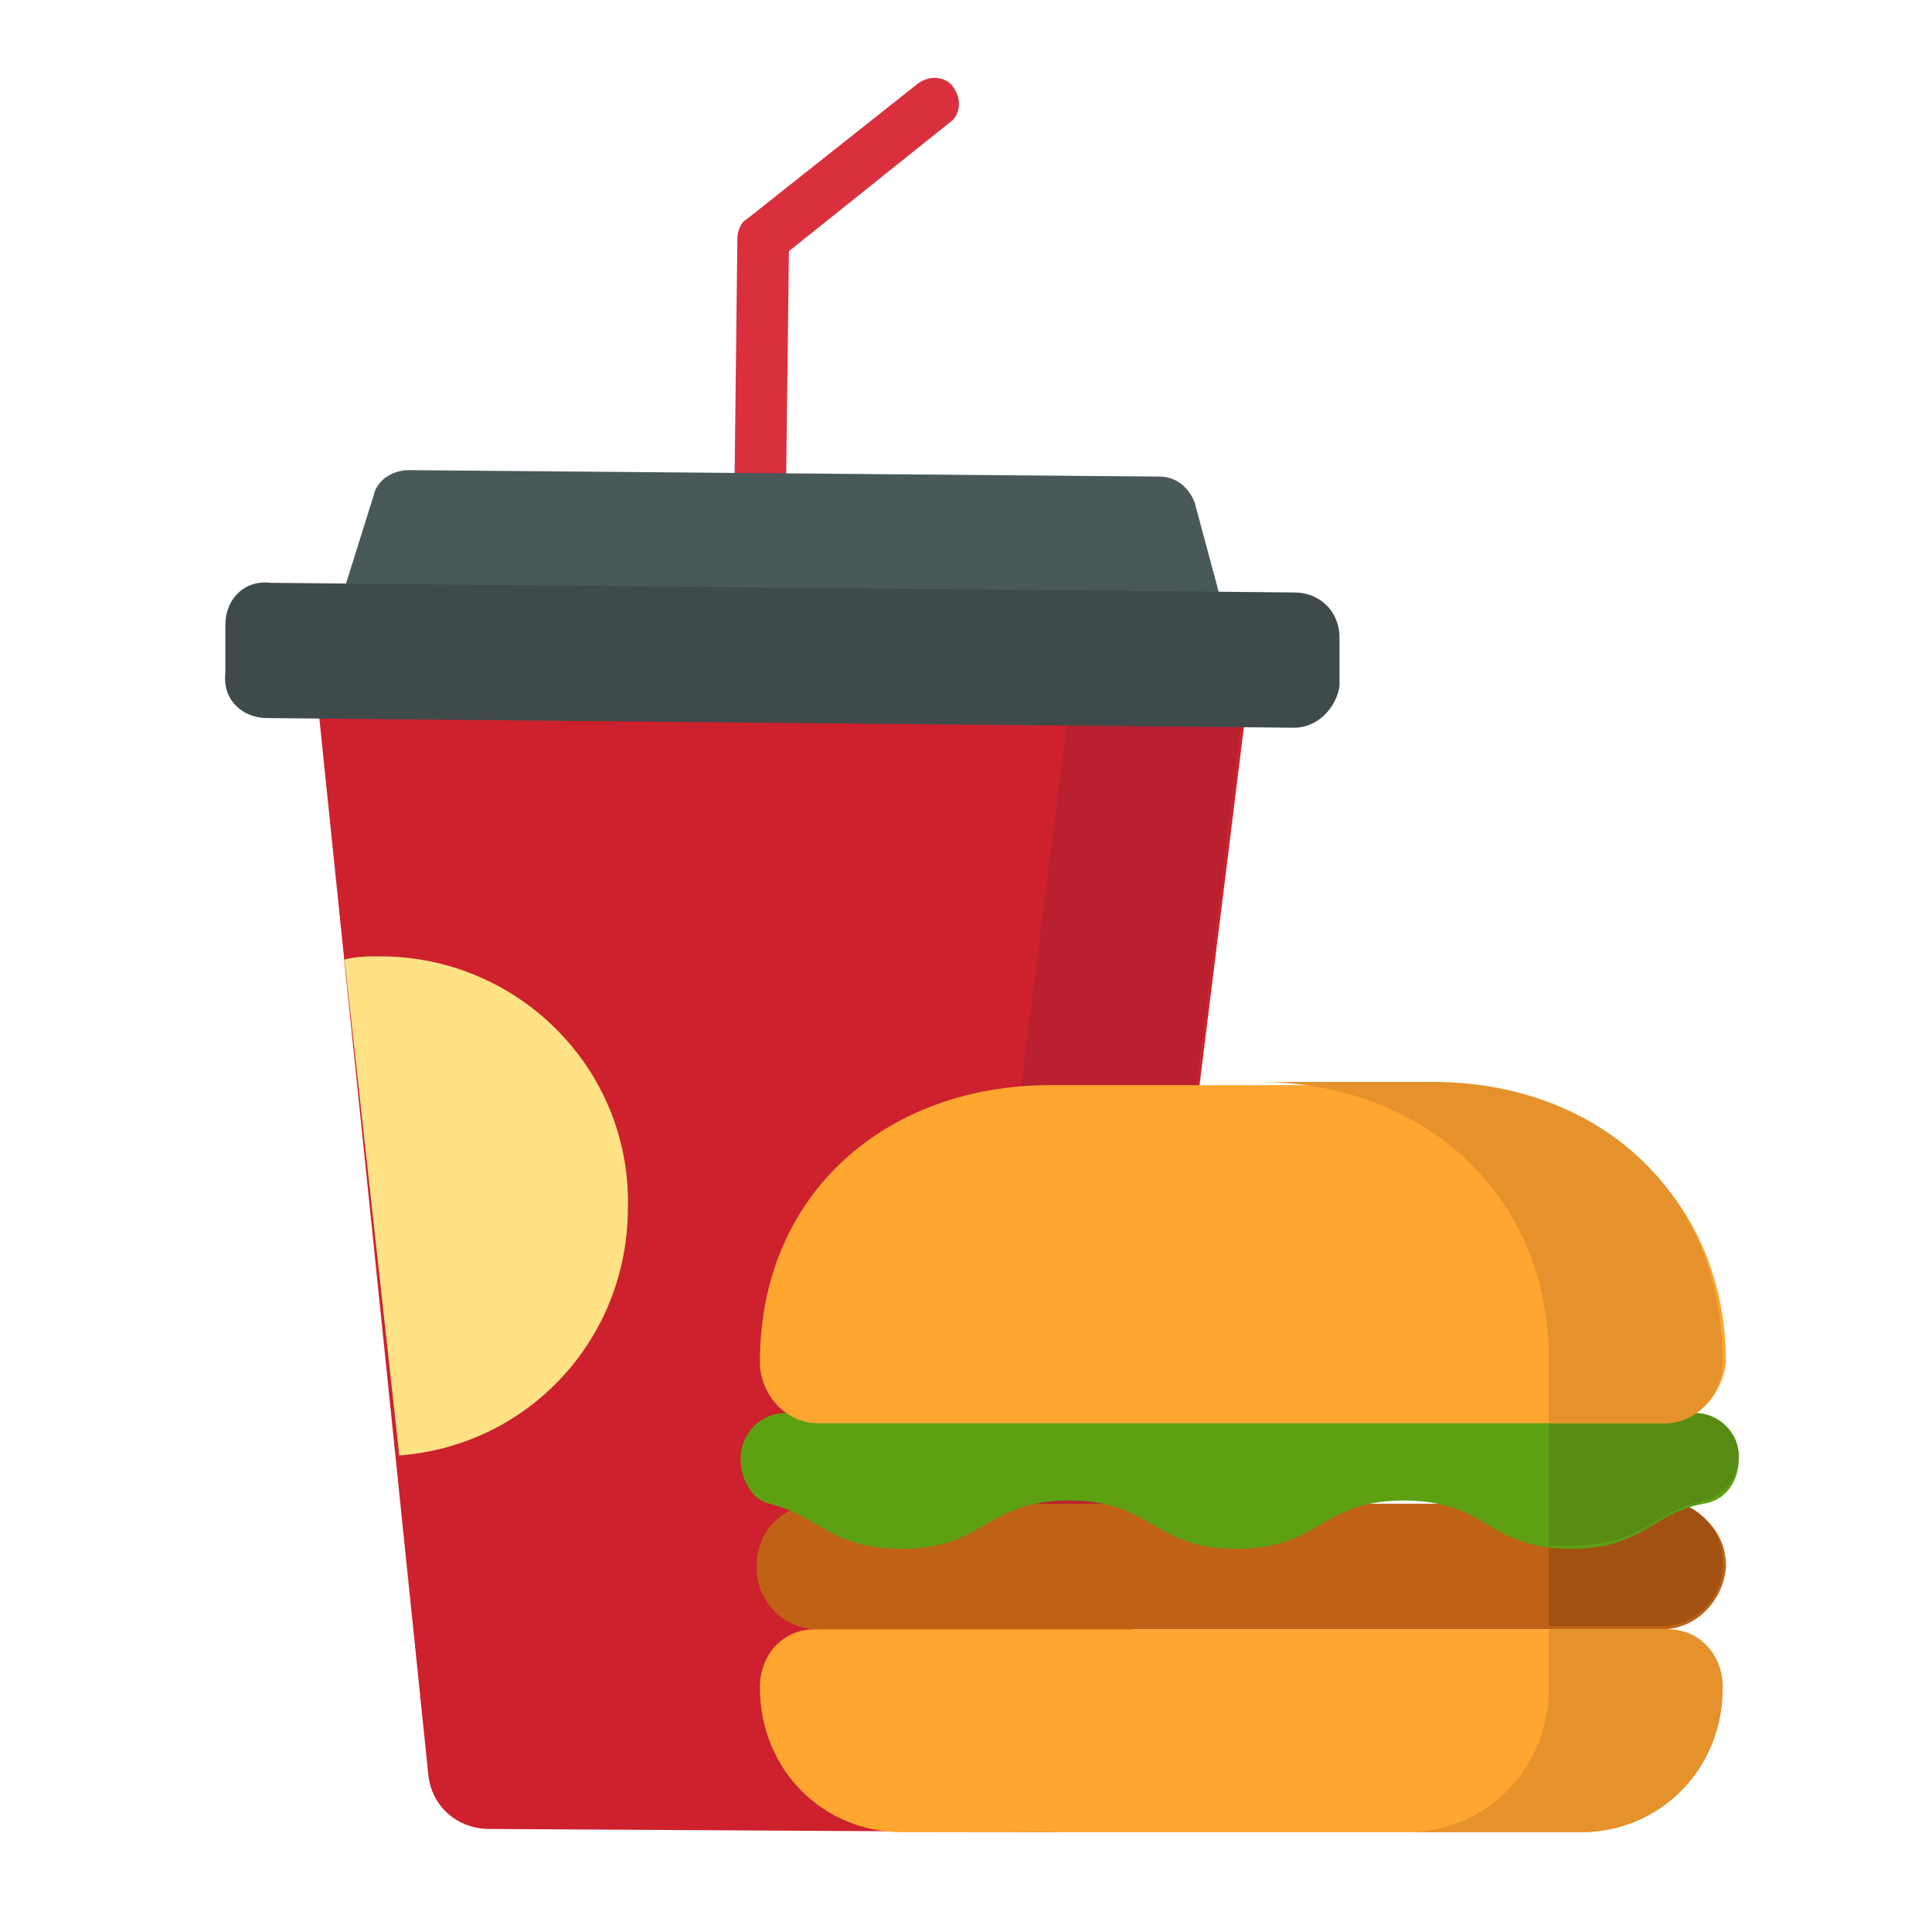<?xml version="1.0" encoding="utf-8"?>
<!-- Generator: Adobe Illustrator 29.2.1, SVG Export Plug-In . SVG Version: 9.03 Build 55982)  -->
<svg version="1.1" id="Layer_1" xmlns="http://www.w3.org/2000/svg" xmlns:xlink="http://www.w3.org/1999/xlink" x="0px" y="0px"
	 width="60px" height="60px" viewBox="0 0 60 60" style="enable-background:new 0 0 60 60;" xml:space="preserve">
<style type="text/css">
	.st0{fill:#DA2F3C;}
	.st1{fill:#495959;}
	.st2{fill:#CD212D;}
	.st3{fill:#BA202F;}
	.st4{fill:#3F4A4A;}
	.st5{fill:#FFE285;}
	.st6{fill:#BF6216;}
	.st7{fill:#A35113;}
	.st8{fill:#5DA113;}
	.st9{fill:#588C15;}
	.st10{fill:#FFA631;}
	.st11{fill:#E5912C;}
</style>
<g>
	<path class="st0" d="M23.6,16.8L23.6,16.8c-0.5,0-0.8-0.4-0.8-0.8l0.1-8.6c0-0.2,0.1-0.5,0.3-0.6l5.3-4.2c0.4-0.3,0.9-0.2,1.1,0.1
		c0,0,0,0,0,0c0.3,0.4,0.2,0.9-0.1,1.1c0,0,0,0,0,0l-5,4L24.4,16C24.4,16.4,24,16.8,23.6,16.8L23.6,16.8z"/>
	<path class="st1" d="M38.5,20.8L10,20.5l1.6-5.1c0.1-0.5,0.6-0.8,1.1-0.8L36,14.8c0.5,0,0.9,0.3,1.1,0.8L38.5,20.8z"/>
	<path class="st2" d="M32.6,56.9l-17.4-0.1c-1,0-1.8-0.7-1.9-1.7L9.7,20.2l29.2,0.2l-4.3,34.7C34.4,56.1,33.6,56.9,32.6,56.9z"/>
	<path class="st3" d="M33.4,20.4L29,55.2c-0.1,0.8-0.7,1.4-1.5,1.6l5.1,0c1,0,1.8-0.7,1.9-1.7l4.3-34.7L33.4,20.4z"/>
	<path class="st4" d="M40.2,22.6L8.3,22.3c-0.8,0-1.4-0.6-1.3-1.4l0-1.5c0-0.8,0.6-1.4,1.4-1.3l31.8,0.3c0.8,0,1.4,0.6,1.4,1.4
		l0,1.5C41.5,22,40.9,22.6,40.2,22.6L40.2,22.6z"/>
	<path class="st5" d="M11.8,29.7c-0.4,0-0.7,0-1.1,0.1l1.7,15.4c4-0.3,7.1-3.6,7.1-7.7C19.6,33.2,16.1,29.7,11.8,29.7L11.8,29.7z"/>
	<path class="st6" d="M51.6,50.6H25.4c-1.1,0-1.9-0.9-1.9-1.9v-0.1c0-1.1,0.9-1.9,1.9-1.9h26.3c1.1,0,1.9,0.9,1.9,1.9v0.1
		C53.5,49.7,52.7,50.6,51.6,50.6z"/>
	<path class="st7" d="M51.6,46.6h-3.5v3.9h3.5c1.1,0,1.9-0.9,1.9-1.9v-0.1C53.5,47.5,52.7,46.6,51.6,46.6z"/>
	<path class="st8" d="M54,45.3c0,0.7-0.4,1.3-1.1,1.4c-1.6,0.3-1.9,1.4-4.1,1.4c-2.6,0-2.6-1.5-5.2-1.5c-2.6,0-2.6,1.5-5.2,1.5
		c-2.6,0-2.6-1.5-5.2-1.5c-2.6,0-2.6,1.5-5.2,1.5c-2.2,0-2.5-1-4.1-1.4C23.4,46.6,23,46,23,45.3c0-1,1-1.7,1.9-1.3h27.3
		C53,43.6,54,44.3,54,45.3L54,45.3z"/>
	<path class="st9" d="M52.1,44h-4v4c0.2,0,0.5,0,0.7,0c2.2,0,2.5-1,4.1-1.4c0.6-0.1,1.1-0.7,1.1-1.4C54,44.3,53,43.6,52.1,44
		L52.1,44z"/>
	<path class="st10" d="M51.7,44.2H25.4c-1,0-1.8-0.9-1.8-1.9v0c0-5.3,4-8.6,9-8.6h12c5,0,9,3.4,9,8.6v0
		C53.5,43.3,52.7,44.2,51.7,44.2z"/>
	<path class="st11" d="M44.5,33.6h-5.4c5,0,9,3.4,9,8.6v2h3.6c1,0,1.8-0.9,1.8-1.9v0C53.5,36.9,49.5,33.6,44.5,33.6L44.5,33.6z"/>
	<path class="st10" d="M23.6,52.4L23.6,52.4c0,2.6,2,4.5,4.4,4.5h21.1c2.4,0,4.4-1.9,4.4-4.5v0c0-1-0.8-1.8-1.7-1.8H25.3
		C24.3,50.6,23.6,51.4,23.6,52.4L23.6,52.4z"/>
	<path class="st11" d="M51.8,50.6h-3.7v1.8c0,2.6-2,4.5-4.4,4.5h5.4c2.4,0,4.4-1.9,4.4-4.5v0C53.5,51.4,52.8,50.6,51.8,50.6z"/>
</g>
</svg>
